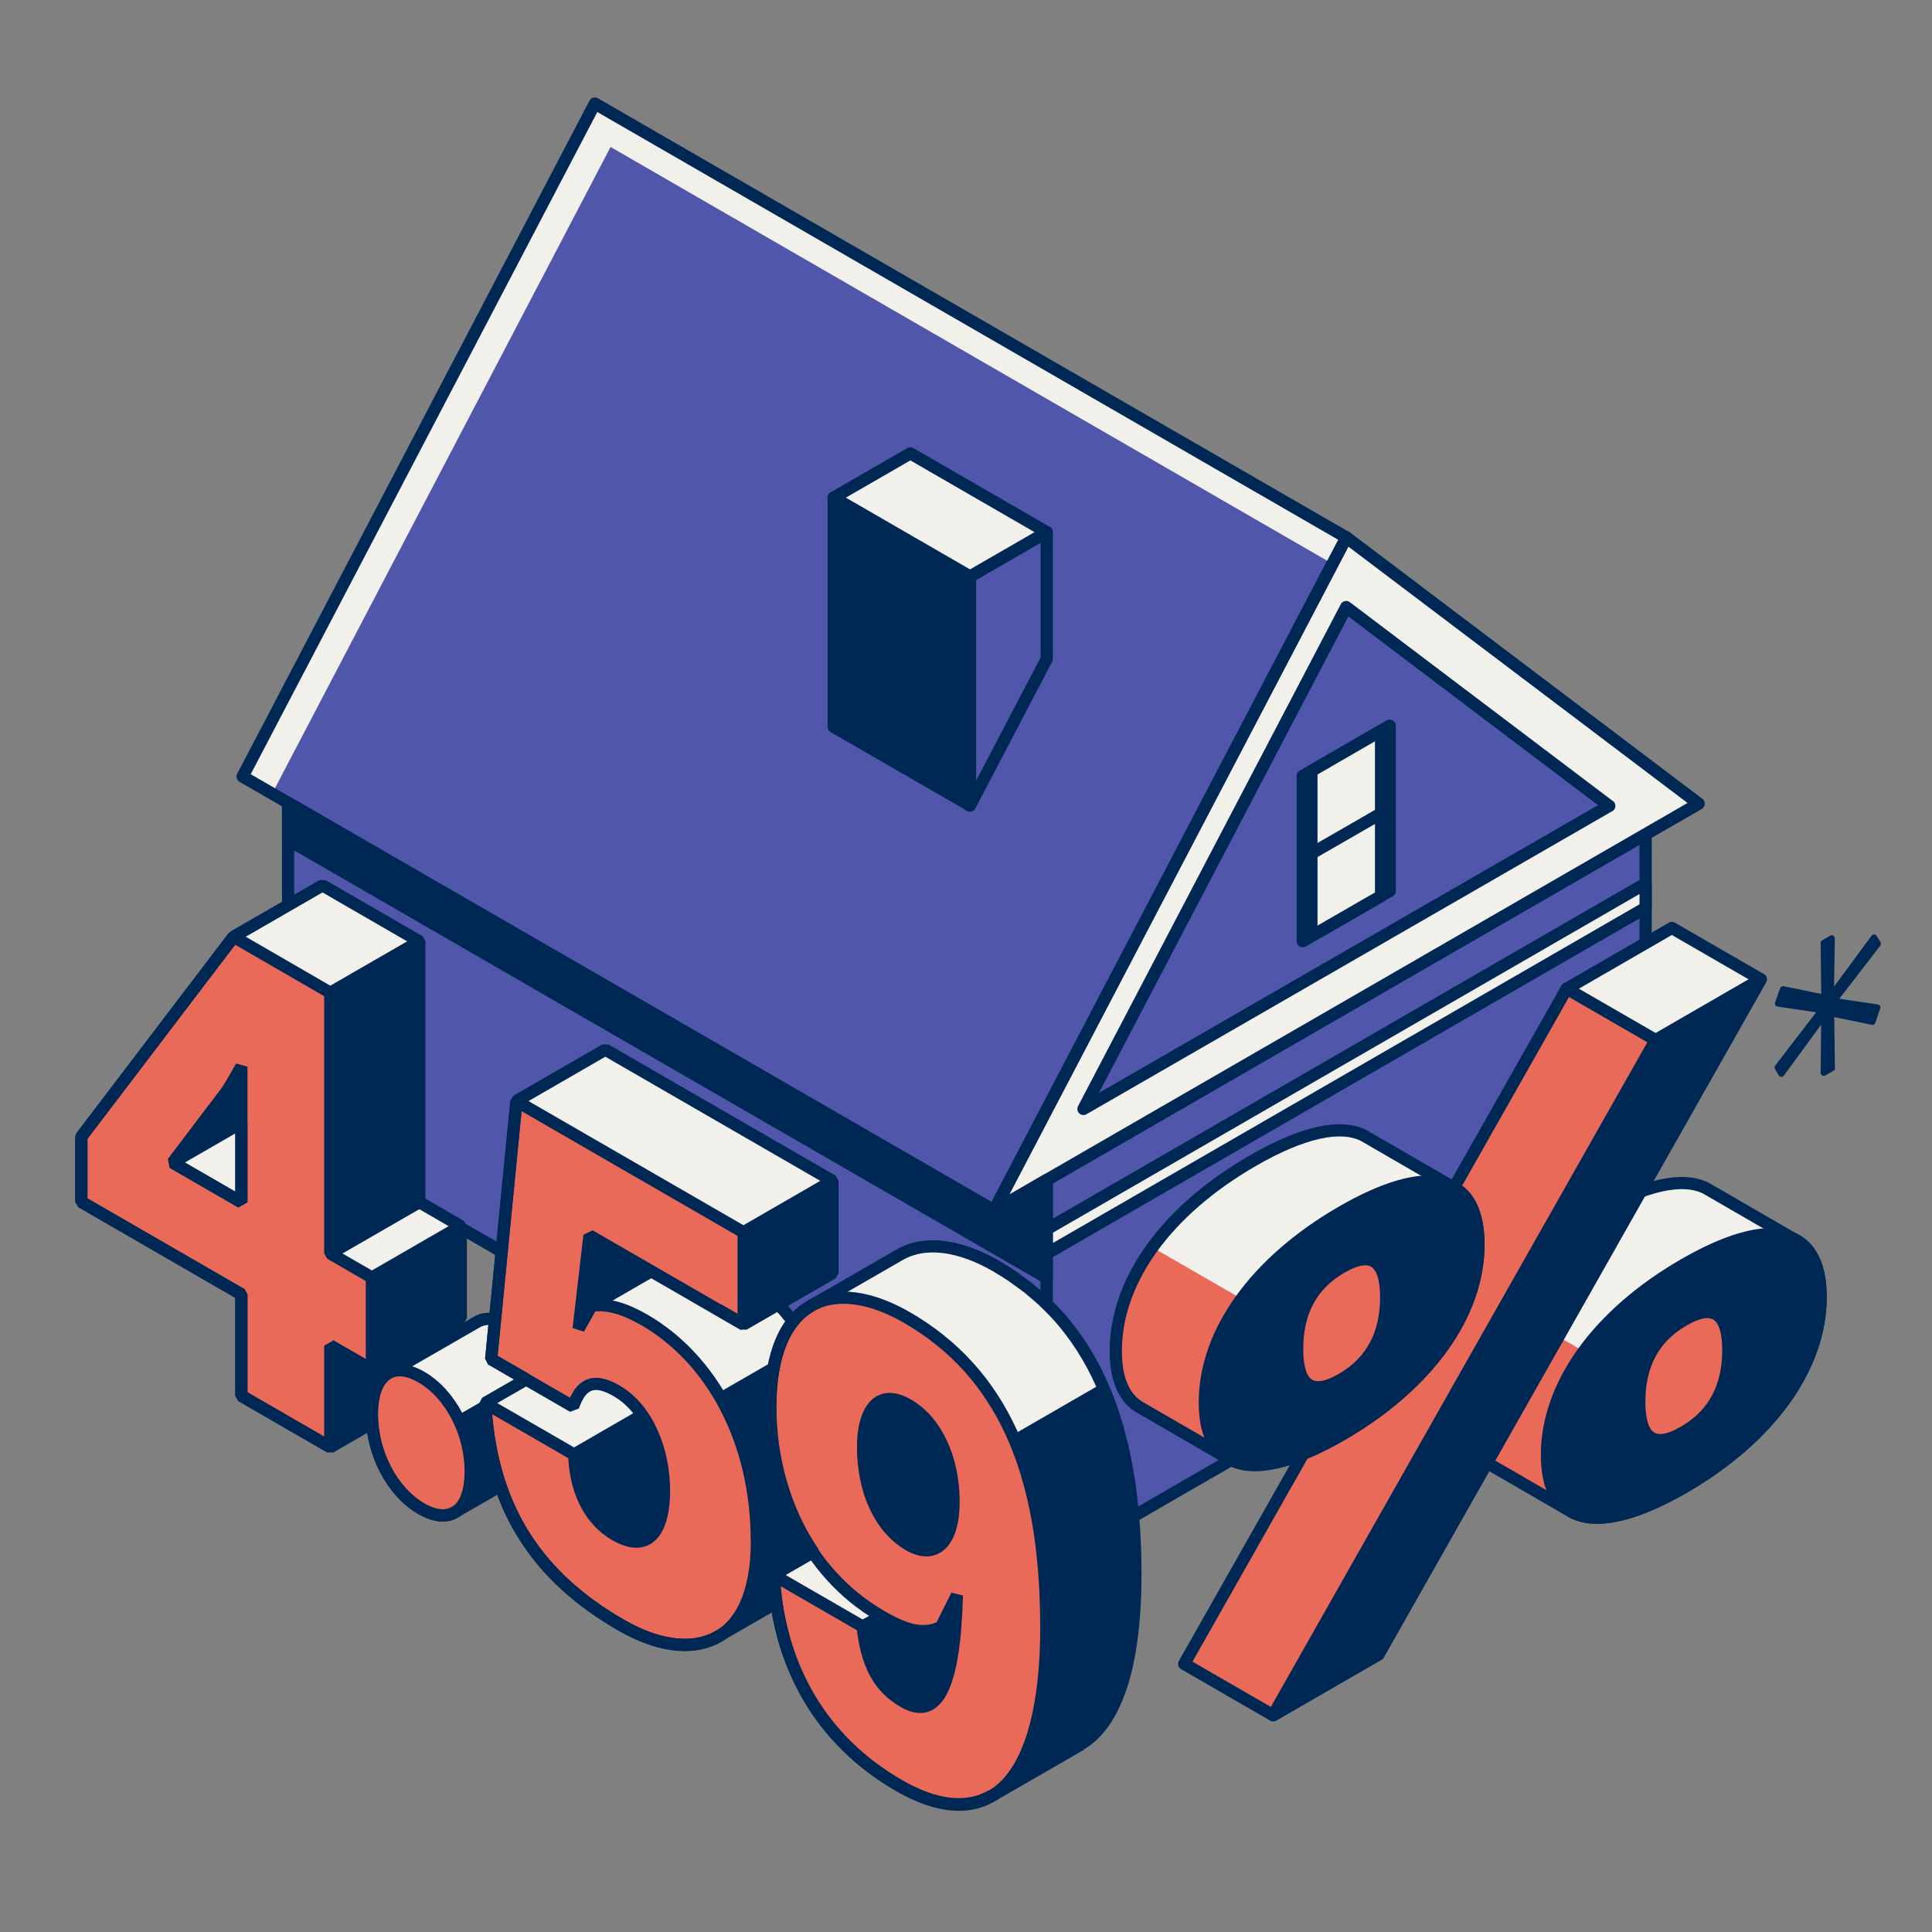<?xml version="1.0" encoding="UTF-8"?>
<svg xmlns="http://www.w3.org/2000/svg" version="1.1" viewBox="0 0 158.4 158.4">
  <rect x="0" y="0" width="158.4" height="158.4" fill="#808080" stroke="none"/>
  <defs>
    <style>
      .cls-1, .cls-2, .cls-3, .cls-4, .cls-5, .cls-6, .cls-7 {
        stroke: #002855;
      }

      .cls-1, .cls-3, .cls-4, .cls-5, .cls-6, .cls-7 {
        stroke-linecap: round;
      }

      .cls-1, .cls-3, .cls-4, .cls-5, .cls-7 {
        stroke-linejoin: round;
      }

      .cls-1, .cls-8 {
        fill: #5057aa;
      }

      .cls-2, .cls-5, .cls-6 {
        fill: none;
      }

      .cls-2, .cls-6 {
        stroke-miterlimit: 1;
      }

      .cls-3 {
        stroke-width: .5px;
      }

      .cls-3, .cls-9, .cls-4 {
        fill: #002855;
      }

      .cls-10, .cls-7 {
        fill: #f2f0eb;
      }

      .cls-11 {
        fill: #ea6a5a;
      }
    </style>
  </defs>
  <g>
    <g id="Graphic">
      <g id="House">
        <g>
          <polyline class="cls-1" points="23.62 65.82 23.62 92.51 85.82 128.42 85.82 96.74 81.5 99.24 23.62 65.82" />
          <polygon class="cls-8" points="48.77 8.49 19.89 63.67 81.5 99.24 110.38 44.06 48.77 8.49" />
          <g>
            <polygon class="cls-4" points="68.35 59.59 68.35 40.8 79.53 47.26 79.53 66.04 68.35 59.59" />
            <polygon class="cls-1" points="79.53 66.04 85.82 54.02 85.82 43.63 79.53 47.26 79.53 66.04" />
            <polygon class="cls-7" points="68.35 40.8 74.64 37.17 85.82 43.63 79.53 47.26 68.35 40.8" />
          </g>
          <polygon class="cls-5" points="81.5 99.24 110.38 44.06 139.25 65.89 81.5 99.24" />
          <polygon class="cls-1" points="134.92 100.07 85.82 128.42 85.82 96.74 134.92 68.39 134.92 100.07" />
          <polygon class="cls-1" points="88.84 90.92 110.38 49.77 131.94 66.07 88.84 90.92" />
          <path class="cls-7" d="M110.38,44.06l-28.88,55.18,4.32-2.5,53.44-30.85-28.88-21.83ZM131.94,66.07l-43.11,24.85,21.54-41.15,21.57,16.31Z" />
          <g>
            <polygon class="cls-4" points="106.81 63.62 113.94 59.5 113.94 73.05 106.81 77.16 106.81 63.62" />
            <polygon class="cls-7" points="107.52 63.21 107.52 76.75 113.23 73.46 113.23 59.91 107.52 63.21" />
            <line class="cls-5" x1="107.52" y1="69.98" x2="113.23" y2="66.69" />
          </g>
          <polygon class="cls-7" points="134.92 72.43 85.82 100.78 85.82 102.78 134.92 74.43 134.92 72.43" />
          <polygon class="cls-4" points="85.82 104.77 23.62 68.86 23.62 65.82 81.5 99.24 85.82 96.74 85.82 104.77" />
          <polygon class="cls-10" points="22.31 65.07 50.06 12.05 109.24 46.22 110.38 44.06 48.77 8.49 19.89 63.67 22.31 65.07" />
          <polygon class="cls-5" points="48.77 8.49 19.89 63.67 81.5 99.24 110.38 44.06 48.77 8.49" />
        </g>
      </g>
      <g id="Rate">
        <g>
          <polygon class="cls-9" points="27.08 118.65 27.08 81.39 34.38 77.18 34.38 114.44 27.08 118.65" />
          <polygon class="cls-10" points="37.78 100.53 34.38 98.56 27.08 102.77 30.49 104.74 37.78 100.53" />
          <polygon class="cls-10" points="26.44 72.59 19.15 76.8 27.08 81.39 34.38 77.18 26.44 72.59" />
          <polygon class="cls-11" points="27.08 110.33 27.08 118.65 19.79 114.44 19.79 106.12 6.67 98.54 6.67 93.2 19.15 76.8 27.08 81.39 27.08 102.77 30.49 104.74 30.49 112.29 27.08 110.33" />
          <path class="cls-9" d="M19.79,87.44c-.57,1.02-1.05,1.88-1.5,2.43l-4.13,5.45,5.63,3.25v-11.12Z" />
          <polygon class="cls-10" points="14.16 95.31 19.79 92.06 19.79 98.56 14.16 95.31" />
          <polygon class="cls-9" points="37.78 108.08 30.49 112.29 30.49 104.74 37.78 100.53 37.78 108.08" />
          <g>
            <path class="cls-2" d="M19.79,87.44c-.57,1.02-1.05,1.88-1.5,2.43l-4.13,5.45,5.63,3.25v-11.12Z" />
            <polygon class="cls-2" points="14.16 95.31 19.79 92.06 19.79 98.56 14.16 95.31" />
            <polygon class="cls-2" points="27.08 110.33 27.08 118.65 19.79 114.44 19.79 106.12 6.67 98.54 6.67 93.2 19.15 76.8 27.08 81.39 27.08 102.77 30.49 104.74 30.49 112.29 27.08 110.33" />
            <polygon class="cls-2" points="37.78 100.53 34.38 98.56 34.38 77.18 26.44 72.59 19.15 76.8 6.67 93.2 6.67 98.54 19.79 106.12 19.79 114.44 27.08 118.65 34.38 114.44 34.38 110.05 37.78 108.08 37.78 100.53" />
            <line class="cls-2" x1="27.08" y1="102.77" x2="34.38" y2="98.56" />
            <line class="cls-2" x1="30.49" y1="104.74" x2="37.78" y2="100.53" />
            <polyline class="cls-2" points="37.78 108.08 30.49 112.29 27.08 110.33" />
            <line class="cls-2" x1="27.08" y1="81.39" x2="34.38" y2="77.18" />
          </g>
        </g>
        <g id="_x25_">
          <g>
            <path class="cls-11" d="M139.9,97.43h0c-1.9-.98-5.03-.31-9.13,2.06-7.01,4.05-11.22,9.77-11.22,15.61,0,2.4.74,3.95,2.09,4.67h0s7.29,4.22,7.29,4.22l18.27-22.34-7.29-4.21Z" />
            <path class="cls-9" d="M149.27,106.34c0,5.78-4.21,11.55-11.22,15.61-7.01,4.05-11.22,3.13-11.22-2.65s4.21-11.56,11.22-15.61c7.01-4.05,11.22-3.19,11.22,2.65Z" />
            <path class="cls-11" d="M134.4,114.93c0,2.92,1.12,3.94,3.65,2.48,2.53-1.46,3.65-3.78,3.65-6.7s-1.12-3.94-3.65-2.48c-2.53,1.46-3.65,3.73-3.65,6.7Z" />
            <path class="cls-10" d="M139.91,97.42h0c-1.9-.98-5.03-.31-9.13,2.06-3.5,2.02-6.28,4.46-8.21,7.11l7.28,4.2v.02c1.93-2.66,4.72-5.11,8.22-7.13,4.09-2.36,7.22-3.04,9.13-2.05h0s-7.29-4.22-7.29-4.22Z" />
          </g>
          <g>
            <path class="cls-5" d="M147.18,101.65h0s-7.29-4.22-7.29-4.22h0c-1.9-.98-5.03-.31-9.13,2.06-7.01,4.05-11.22,9.77-11.22,15.61,0,2.4.74,3.95,2.09,4.67h0s7.29,4.22,7.29,4.22h0c1.9.99,5.03.33,9.13-2.03,7.01-4.05,11.22-9.83,11.22-15.61,0-2.43-.74-3.98-2.1-4.69Z" />
            <path class="cls-5" d="M149.27,106.34c0,5.78-4.21,11.55-11.22,15.61-7.01,4.05-11.22,3.13-11.22-2.65s4.21-11.56,11.22-15.61c7.01-4.05,11.22-3.19,11.22,2.65Z" />
            <path class="cls-2" d="M134.4,114.93c0,2.92,1.12,3.94,3.65,2.48,2.53-1.46,3.65-3.78,3.65-6.7s-1.12-3.94-3.65-2.48c-2.53,1.46-3.65,3.73-3.65,6.7Z" />
          </g>
          <g>
            <polygon class="cls-11" points="97.09 136.42 104.38 140.63 135.74 85.27 128.45 81.06 97.09 136.42" />
            <polygon class="cls-9" points="113.01 135.65 104.38 140.63 135.74 85.27 144.36 80.29 113.01 135.65" />
            <polygon class="cls-10" points="128.45 81.06 137.07 76.08 144.36 80.29 135.74 85.27 128.45 81.06" />
          </g>
          <g>
            <polygon class="cls-5" points="137.07 76.08 128.45 81.06 97.09 136.42 104.38 140.63 113.01 135.65 144.36 80.29 137.07 76.08" />
            <polygon class="cls-5" points="113.01 135.65 104.38 140.63 135.74 85.27 144.36 80.29 113.01 135.65" />
            <line class="cls-5" x1="128.45" y1="81.06" x2="135.74" y2="85.27" />
          </g>
          <g>
            <path class="cls-11" d="M111.84,93.11h0c-1.9-.98-5.03-.31-9.13,2.06-7.01,4.05-11.22,9.77-11.22,15.61,0,2.4.74,3.95,2.09,4.67h0s7.29,4.22,7.29,4.22l18.27-22.34-7.29-4.21Z" />
            <path class="cls-9" d="M121.22,102.02c0,5.78-4.21,11.55-11.22,15.61-7.01,4.05-11.22,3.13-11.22-2.65s4.21-11.56,11.22-15.61c7.01-4.05,11.22-3.19,11.22,2.65Z" />
            <path class="cls-11" d="M106.35,110.6c0,2.92,1.12,3.94,3.65,2.48,2.53-1.46,3.65-3.78,3.65-6.7s-1.12-3.94-3.65-2.48c-2.53,1.46-3.65,3.73-3.65,6.7Z" />
            <path class="cls-10" d="M111.84,93.11h0c-1.9-.98-5.03-.31-9.13,2.06-3.5,2.02-6.28,4.46-8.21,7.11l7.28,4.2v.02c1.93-2.66,4.72-5.11,8.22-7.13,4.09-2.36,7.22-3.04,9.13-2.05h0s-7.29-4.22-7.29-4.22Z" />
          </g>
          <g>
            <path class="cls-5" d="M119.12,97.33h0s-7.29-4.22-7.29-4.22h0c-1.9-.98-5.03-.31-9.13,2.06-7.01,4.05-11.22,9.77-11.22,15.61,0,2.4.74,3.95,2.09,4.67h0s7.29,4.22,7.29,4.22h0c1.9.99,5.03.33,9.13-2.03,7.01-4.05,11.22-9.83,11.22-15.61,0-2.43-.74-3.98-2.1-4.69Z" />
            <path class="cls-5" d="M121.22,102.02c0,5.78-4.21,11.55-11.22,15.61-7.01,4.05-11.22,3.13-11.22-2.65s4.21-11.56,11.22-15.61c7.01-4.05,11.22-3.19,11.22,2.65Z" />
            <path class="cls-5" d="M106.35,110.6c0,2.92,1.12,3.94,3.65,2.48,2.53-1.46,3.65-3.78,3.65-6.7s-1.12-3.94-3.65-2.48c-2.53,1.46-3.65,3.73-3.65,6.7Z" />
          </g>
        </g>
        <g>
          <path class="cls-9" d="M45.88,116.43c0-3.19-1.66-6.36-4.05-7.74-1.11-.64-2.05-.71-2.75-.29h0s-7.29,4.2-7.29,4.2l5.47,11.4,7.29-4.21h0c.84-.48,1.33-1.64,1.33-3.37Z" />
          <path class="cls-10" d="M44.74,111.88c-.71-1.36-1.72-2.49-2.92-3.18-1.11-.64-2.05-.71-2.75-.29h0s-7.29,4.2-7.29,4.2l2.54,5.28,10.43-6.02Z" />
          <path class="cls-11" d="M38.59,120.64c0,3.19-1.66,4.44-4.05,3.06s-4.05-4.55-4.05-7.74,1.66-4.44,4.05-3.06c2.39,1.38,4.05,4.55,4.05,7.74Z" />
          <path class="cls-6" d="M45.88,116.43c0-3.19-1.66-6.36-4.05-7.74-1.11-.64-2.05-.71-2.75-.29h0s-7.29,4.2-7.29,4.2h0c-.82.49-1.3,1.64-1.3,3.35,0,3.19,1.66,6.36,4.05,7.74,1.09.63,2.02.7,2.72.31h0s7.29-4.21,7.29-4.21h0c.84-.48,1.33-1.64,1.33-3.37Z" />
          <path class="cls-2" d="M38.59,120.64c0,3.19-1.66,4.44-4.05,3.06s-4.05-4.55-4.05-7.74,1.66-4.44,4.05-3.06c2.39,1.38,4.05,4.55,4.05,7.74Z" />
        </g>
        <g id="_x35_">
          <polygon class="cls-10" points="39.79 115.04 47.08 110.83 54.37 115.04 47.08 119.24 39.79 115.04" />
          <polygon class="cls-9" points="51.99 126.9 42.91 121.65 54.37 115.04 63.44 120.29 51.99 126.9" />
          <polygon class="cls-9" points="47.44 108.92 54.73 104.72 55.63 97.08 48.33 101.29 47.44 108.92" />
          <path class="cls-9" d="M69.36,122.12c0-8.15-3.65-14.9-9.23-18.13-1.54-.89-3.04-1.38-4.33-1.15l-7.29,4.21,6.44,11.77,3.86,15.41,7.29-4.21h0c1.98-1.11,3.27-3.63,3.27-7.9Z" />
          <path class="cls-10" d="M58.87,114.22l7.29-4.21c-1.55-2.56-3.61-4.62-6.04-6.02-1.54-.89-3.04-1.38-4.33-1.15l-7.29,4.21,5.47,10,4.9-2.83Z" />
          <polygon class="cls-9" points="60.97 108.07 68.26 103.86 68.26 96.3 60.97 100.51 60.97 108.07" />
          <polyline class="cls-10" points="68 96.48 49.37 85.73 42.07 89.93 60.71 100.69" />
          <path class="cls-11" d="M62.06,126.33c0,8.75-5.39,10.23-11.14,6.91-6.72-3.88-10.49-9.35-11.1-17.64l-.04-.56,7.29,4.21.04.56c.2,2.66,1.34,4.88,3.32,6.02,2.71,1.57,4.01-.28,4.01-3.62s-1.38-6.73-3.89-8.18c-1.86-1.08-2.92-.6-3.56,1.29l-6.72-3.88,2.07-21.16,18.63,10.76v7.56l-12.64-7.3-.89,7.64,1.05-1.88c1.3-.22,2.79.26,4.33,1.15,5.59,3.23,9.23,9.98,9.23,18.13Z" />
          <g>
            <path class="cls-2" d="M69.36,122.12c0-4.62-1.17-8.79-3.2-12.12-.2-.32-.4-.63-.61-.94-.11-.15-.22-.3-.33-.45-.12-.17-.25-.34-.38-.5-.12-.15-.24-.29-.36-.43-.13-.16-.27-.32-.41-.47-.08-.09-.17-.18-.25-.27l4.44-2.56v-7.56l-18.63-10.76-7.29,4.21-2.07,21.16,2.88,1.66-3.37,1.94.04.56c.61,8.29,4.37,13.76,11.1,17.64,2.94,1.7,5.79,2.13,7.87.98h0s7.29-4.2,7.29-4.2h0c1.98-1.11,3.27-3.63,3.27-7.9Z" />
            <path class="cls-2" d="M62.06,126.33c0,8.75-5.39,10.23-11.14,6.91-6.72-3.88-10.49-9.35-11.1-17.64l-.04-.56,7.29,4.21.04.56c.2,2.66,1.34,4.88,3.32,6.02,2.71,1.57,4.01-.28,4.01-3.62s-1.38-6.73-3.89-8.18c-1.86-1.08-2.92-.6-3.56,1.29l-6.72-3.88,2.07-21.16,18.63,10.76v7.56l-12.64-7.3-.89,7.64,1.05-1.88c1.3-.22,2.79.26,4.33,1.15,5.59,3.23,9.23,9.98,9.23,18.13Z" />
            <polyline class="cls-2" points="63.82 106.94 60.97 108.58 58.87 107.37" />
            <line class="cls-2" x1="60.97" y1="101.02" x2="68.26" y2="96.81" />
            <line class="cls-2" x1="48.5" y1="107.05" x2="53.41" y2="104.21" />
            <line class="cls-2" x1="47.08" y1="119.24" x2="52.67" y2="116.01" />
          </g>
        </g>
        <g id="_x39_">
          <polygon class="cls-10" points="63.44 129.13 70.73 124.92 78.02 129.13 70.73 133.34 63.44 129.13" />
          <polygon class="cls-9" points="89.92 136 78.02 129.13 65.92 136.11 77.82 142.98 89.92 136" />
          <path class="cls-9" d="M93.09,129.08c0-12.91-3.81-20.88-11.42-25.28-3-1.73-5.88-2.14-7.97-.89h0s-7.29,4.2-7.29,4.2l14.91,40.15,7.29-4.21v-.03c2.86-1.68,4.49-6.35,4.49-13.94Z" />
          <path class="cls-10" d="M83.03,117.65l7.29-4.21c-1.9-4.26-4.78-7.42-8.65-9.65-3-1.73-5.88-2.14-7.97-.89h0s-7.29,4.2-7.29,4.2l6.16,16.59,10.47-6.04Z" />
          <path class="cls-11" d="M85.79,133.29c0,12.85-4.66,17.4-12.11,13.1-6.4-3.69-9.72-9.77-10.21-16.69l-.04-.56,7.29,4.21.08.59c.41,2.83,1.42,4.49,3.28,5.57,2.71,1.57,4.17-1.05,4.37-8.71l-1.3,2.6c-1.5.7-2.96.24-4.9-.89-6.36-3.67-9.11-10.72-9.11-17.09,0-9.18,5.39-10.77,11.22-7.4,7.61,4.4,11.42,12.37,11.42,25.28Z" />
          <path class="cls-9" d="M78.18,123.11c0-3.51-1.42-6.6-3.73-7.93-2.47-1.43-3.69.52-3.69,3.43,0,3.62,1.38,6.68,3.77,8.06,1.98,1.15,3.65.05,3.65-3.57Z" />
          <g>
            <path class="cls-2" d="M93.09,129.08c0-6.35-.93-11.51-2.77-15.63h0s0,0,0,0c-.95-2.12-2.14-3.97-3.57-5.57,0,0-.01-.01-.02-.02-.34-.37-.69-.73-1.05-1.07-.03-.03-.05-.06-.08-.08-.34-.32-.69-.62-1.05-.91-.06-.05-.11-.1-.17-.15-.34-.27-.7-.53-1.06-.78-.09-.06-.17-.13-.25-.19-.43-.29-.88-.57-1.34-.84-.02-.01-.04-.03-.06-.04-3-1.73-5.88-2.14-7.97-.89h0s-7.29,4.2-7.29,4.2h0s0,.01,0,.01c-1.97,1.18-3.25,3.83-3.25,8.29,0,4.02,1.1,8.31,3.51,11.85l-3.23,1.86.04.56c.49,6.92,3.81,13,10.21,16.69,3.05,1.76,5.62,2.01,7.61.85v.03s7.3-4.21,7.3-4.21v-.03c2.86-1.68,4.49-6.35,4.49-13.94Z" />
            <path class="cls-2" d="M85.79,133.29c0,12.85-4.66,17.4-12.11,13.1-6.4-3.69-9.72-9.77-10.21-16.69l-.04-.56,7.29,4.21.08.59c.41,2.83,1.42,4.49,3.28,5.57,2.71,1.57,4.17-1.05,4.37-8.71l-1.3,2.6c-1.5.7-2.96.24-4.9-.89-6.36-3.67-9.11-10.72-9.11-17.09,0-9.18,5.39-10.77,11.22-7.4,7.61,4.4,11.42,12.37,11.42,25.28Z" />
            <path class="cls-2" d="M78.18,123.11c0-3.51-1.42-6.6-3.73-7.93-2.47-1.43-3.69.52-3.69,3.43,0,3.62,1.38,6.68,3.77,8.06,1.98,1.15,3.65.05,3.65-3.57Z" />
            <line class="cls-2" x1="72.27" y1="132.5" x2="70.73" y2="133.34" />
            <line class="cls-2" x1="78.38" y1="132.68" x2="77.17" y2="133.38" />
          </g>
        </g>
      </g>
      <polygon class="cls-3" points="145.74 87.52 149.36 82.81 145.77 82.28 146.19 81.1 149.57 81.8 149.52 77.31 150.18 76.93 150.11 81.66 153.65 76.86 153.96 77.38 150.34 82.07 153.92 82.6 153.51 83.78 150.13 83.08 150.19 87.58 149.52 87.96 149.57 83.23 146.05 88.04 145.74 87.52" />
    </g>
  </g>
</svg>